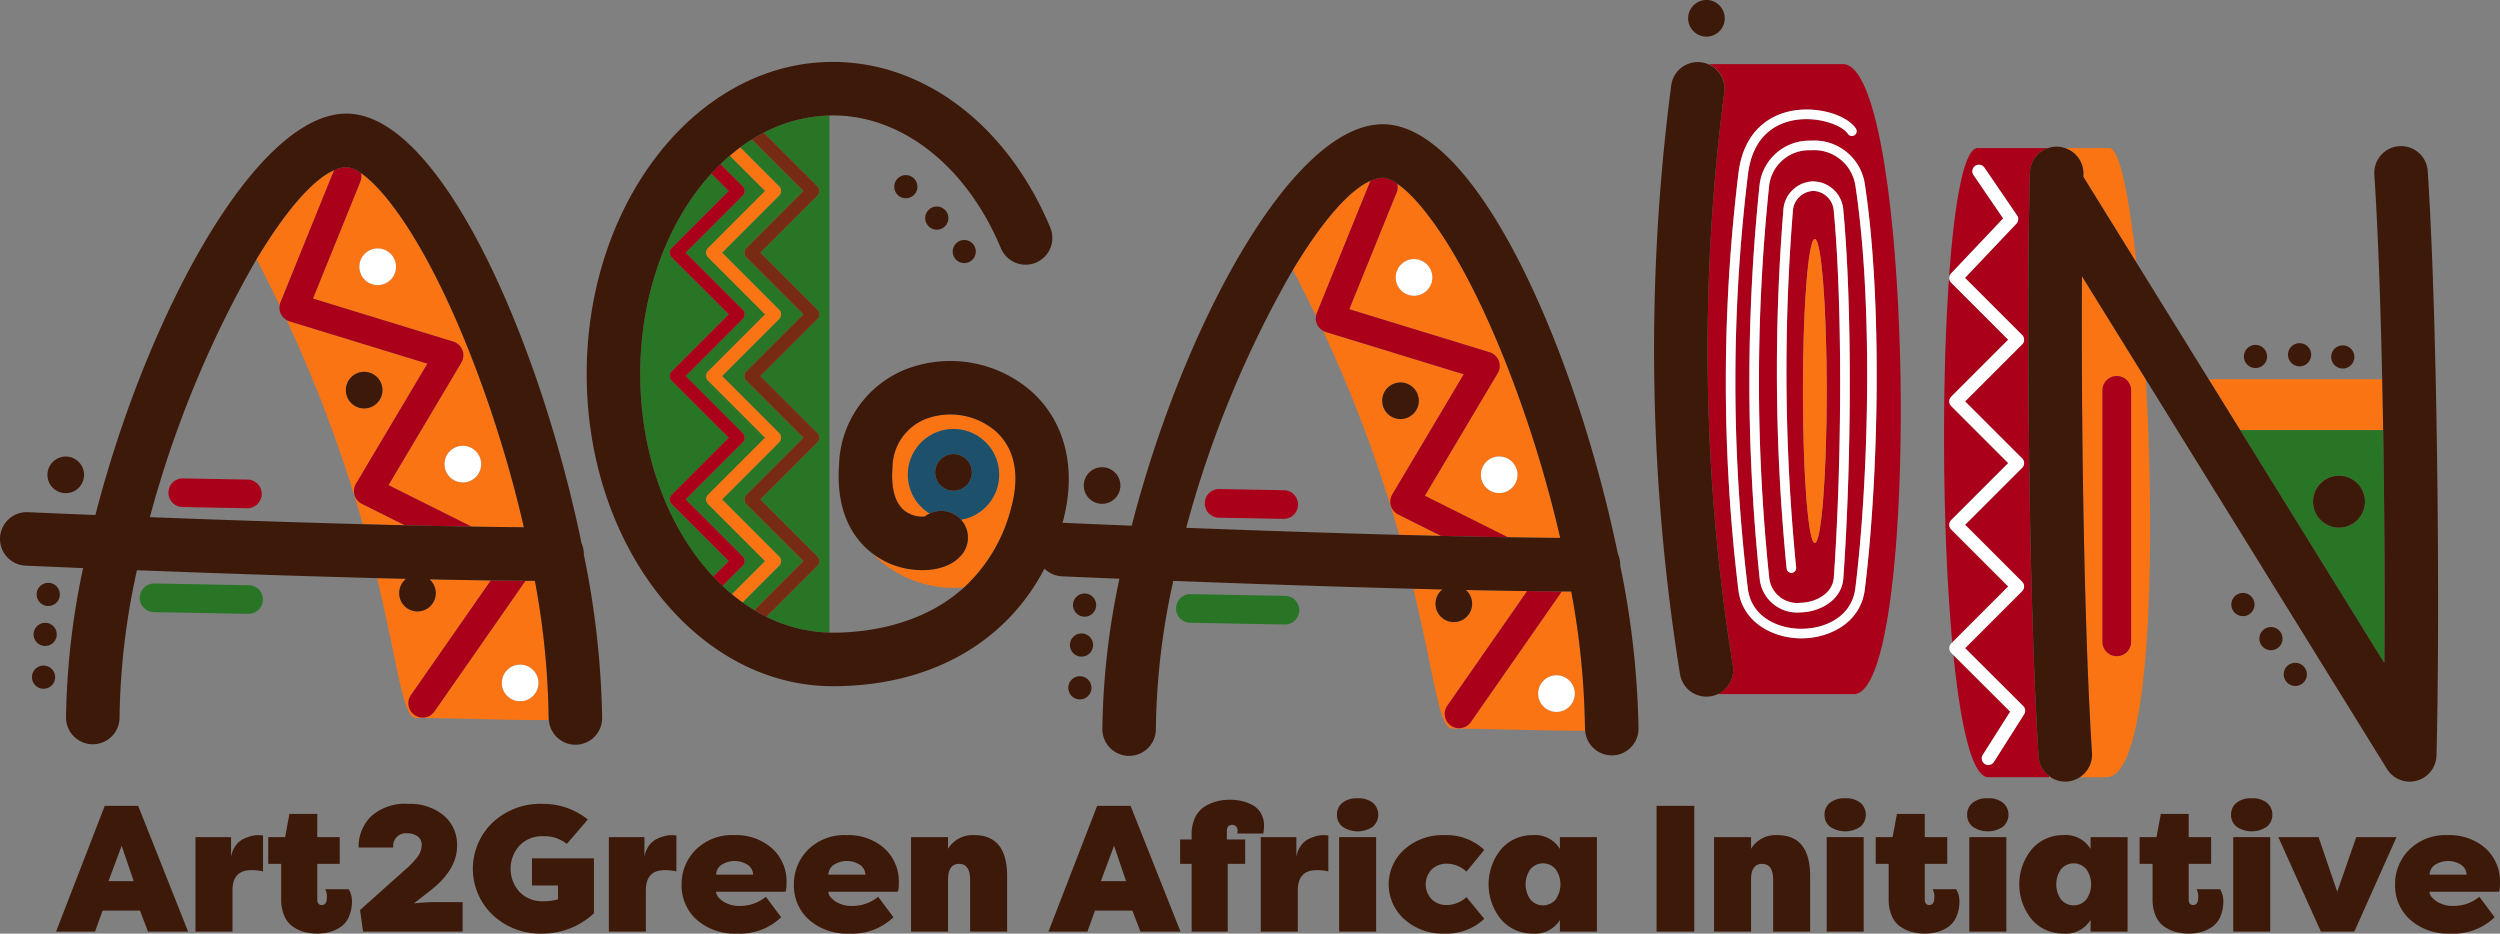 <?xml version="1.0" encoding="UTF-8"?>
<svg xmlns="http://www.w3.org/2000/svg" viewBox="0 0 288 107.548">
  <rect x="0" y="0" width="288" height="107.548" fill="#808080" stroke="none"/>
  <defs>
    <style>.cls-1{fill:none;}.cls-2{fill:#287525;}.cls-3{fill:#772b12;}.cls-4{fill:#ab0019;}.cls-5{fill:#fb7413;}.cls-6{fill:#1d506b;}.cls-7{fill:#3d1909;}.cls-8{fill:#fff;}</style>
  </defs>
  <title>Art2Green logo 288px</title>
  <g id="TEXT">
    <path class="cls-1" d="M238.89,99.457a1.776,1.776,0,0,0-1.459.683,3.03,3.03,0,0,0,0,3.477,1.901,1.901,0,0,0,2.918,0,3.03,3.03,0,0,0,0-3.477A1.776,1.776,0,0,0,238.89,99.457Z"></path>
    <path class="cls-1" d="M99.031,99.602a2.814,2.814,0,0,0-2.939,0,1.418,1.418,0,0,0-.662,1.158h4.263A1.42,1.42,0,0,0,99.031,99.602Z"></path>
    <polygon class="cls-1" points="126.825 101.505 129.723 101.505 128.336 97.429 126.825 101.505"></polygon>
    <path class="cls-1" d="M177.756,99.457a1.776,1.776,0,0,0-1.459.683,3.03,3.03,0,0,0,0,3.477,1.901,1.901,0,0,0,2.918,0,3.03,3.03,0,0,0,0-3.477A1.776,1.776,0,0,0,177.756,99.457Z"></path>
    <path class="cls-1" d="M86.096,99.602a2.814,2.814,0,0,0-2.939,0,1.418,1.418,0,0,0-.662,1.158h4.263A1.419,1.419,0,0,0,86.096,99.602Z"></path>
    <path class="cls-1" d="M151.741,37.382a1.651,1.651,0,0,1-.137-.97c-.835-1.742-1.719-3.514-2.666-5.323a124.005,124.005,0,0,0-12.287,29.716c6.992.267,15.796.575,24.532.81a157.46,157.46,0,0,0-8.783-23.52A1.646,1.646,0,0,1,151.741,37.382Zm-3.869,22.391h-.031l-7.428-.134a1.65,1.65,0,0,1-1.62-1.68,1.633,1.633,0,0,1,1.68-1.621l7.427.135a1.65,1.65,0,0,1-.029,3.3Z"></path>
    <path class="cls-1" d="M283.488,99.602a2.814,2.814,0,0,0-2.939,0,1.418,1.418,0,0,0-.662,1.158h4.263A1.419,1.419,0,0,0,283.488,99.602Z"></path>
    <path class="cls-1" d="M32.355,36.155a1.65,1.65,0,0,1-.137-.97c-.835-1.742-1.719-3.515-2.666-5.323A124.005,124.005,0,0,0,17.265,59.578c6.992.266,15.796.575,24.531.81a157.433,157.433,0,0,0-8.782-23.52A1.647,1.647,0,0,1,32.355,36.155ZM28.485,58.546H28.455l-7.428-.134a1.651,1.651,0,0,1-1.62-1.68,1.633,1.633,0,0,1,1.68-1.621l7.427.134a1.65,1.65,0,0,1-.029,3.3Z"></path>
    <polygon class="cls-1" points="12.503 101.505 15.401 101.505 14.014 97.429 12.503 101.505"></polygon>
    <path class="cls-2" d="M85.984,58.069a.76.76,0,0,1,0-1.072l6.57-6.57-6.57-6.571a.759.759,0,0,1,0-1.073l6.57-6.57-6.57-6.57a.76.76,0,0,1,0-1.072l6.57-6.571-5.937-5.937c-.459.286-.91.589-1.351.916l4.485,4.485a.759.759,0,0,1,0,1.072l-6.571,6.571,6.571,6.57a.76.76,0,0,1,0,1.072l-6.571,6.571,6.571,6.571a.76.76,0,0,1,0,1.072l-6.571,6.57,6.571,6.57a.759.759,0,0,1,0,1.072L85.533,69.395c.447.32.905.618,1.37.897l5.652-5.653Z"></path>
    <path class="cls-2" d="M94.164,21.463a.758.758,0,0,1,0,1.072l-6.571,6.571,6.571,6.57a.76.76,0,0,1,0,1.072l-6.571,6.571,6.571,6.571a.76.76,0,0,1,0,1.072l-6.571,6.57,6.571,6.57a.758.758,0,0,1,0,1.072l-5.881,5.881a17.184,17.184,0,0,0,7.269,1.816v-59.563a17.242,17.242,0,0,0-7.568,1.975Z"></path>
    <path class="cls-2" d="M81.573,58.069a.76.76,0,0,1,0-1.072l6.57-6.57-6.57-6.571a.759.759,0,0,1,0-1.073l6.57-6.57-6.57-6.57a.76.76,0,0,1,0-1.072l6.57-6.571-4.068-4.068q-.548.467-1.073.976l2.556,2.556a.758.758,0,0,1,0,1.072l-6.571,6.57,6.571,6.571a.76.76,0,0,1,0,1.072l-6.571,6.571,6.571,6.571a.76.76,0,0,1,0,1.073l-6.571,6.57,6.571,6.57a.758.758,0,0,1,0,1.072l-2.322,2.322c.355.334.715.658,1.085.964l3.822-3.822Z"></path>
    <path class="cls-2" d="M77.379,58.069a.76.76,0,0,1,0-1.072l6.571-6.57-6.571-6.571a.759.759,0,0,1,0-1.072l6.571-6.571-6.571-6.57a.761.761,0,0,1,0-1.073l6.571-6.57-2.007-2.006c-4.994,5.468-8.191,13.79-8.191,23.098,0,9.444,3.293,17.871,8.413,23.333l1.784-1.784Z"></path>
    <path class="cls-3" d="M94.164,64.103l-6.571-6.57,6.571-6.57a.76.76,0,0,0,0-1.072l-6.571-6.571,6.571-6.571a.76.76,0,0,0,0-1.072l-6.571-6.57,6.571-6.571a.758.758,0,0,0,0-1.072l-6.18-6.179q-.694.359-1.366.778l5.937,5.937-6.57,6.571a.76.76,0,0,0,0,1.072l6.57,6.57-6.57,6.57a.759.759,0,0,0,0,1.073l6.57,6.571L85.984,56.997a.76.76,0,0,0,0,1.072l6.57,6.57-5.652,5.653c.453.273.912.532,1.381.764l5.881-5.881A.758.758,0,0,0,94.164,64.103Z"></path>
    <path class="cls-4" d="M85.559,64.103l-6.571-6.57,6.571-6.57a.76.76,0,0,0,0-1.073l-6.571-6.571,6.571-6.571a.76.76,0,0,0,0-1.072l-6.571-6.571,6.571-6.57a.758.758,0,0,0,0-1.072L83.003,18.907c-.361.349-.715.709-1.059,1.086l2.007,2.006-6.571,6.57a.761.761,0,0,0,0,1.073l6.571,6.57-6.571,6.571a.759.759,0,0,0,0,1.072l6.571,6.571-6.571,6.57a.76.76,0,0,0,0,1.072l6.571,6.57L82.166,66.424q.523.558,1.071,1.074l2.322-2.322A.758.758,0,0,0,85.559,64.103Z"></path>
    <path class="cls-5" d="M89.753,64.103l-6.571-6.57,6.571-6.57a.76.76,0,0,0,0-1.072l-6.571-6.571,6.571-6.571a.76.76,0,0,0,0-1.072l-6.571-6.57,6.571-6.571a.759.759,0,0,0,0-1.072l-4.485-4.485c-.406.3-.802.621-1.191.953l4.068,4.068-6.57,6.571a.76.76,0,0,0,0,1.072l6.57,6.57-6.57,6.57a.759.759,0,0,0,0,1.073l6.57,6.571L81.573,56.997a.76.76,0,0,0,0,1.072l6.57,6.57-3.822,3.822q.594.492,1.211.934l4.22-4.22A.759.759,0,0,0,89.753,64.103Z"></path>
    <path class="cls-5" d="M116.463,58.589c1.067-3.851.456-6.936-1.769-8.92a8.024,8.024,0,0,0-8.078-1.394,6.064,6.064,0,0,0-3.804,5.638c-.123,1.649.023,3.844,1.407,4.928a3.329,3.329,0,0,0,2.305.663,3.014,3.014,0,0,1,.571-.343,5.256,5.256,0,1,1,3.609.708,3.079,3.079,0,0,1,.162,3.944c-1.664,2.163-5.38,2.256-8.038,1.242a9.468,9.468,0,0,1-2.325-1.303,12.969,12.969,0,0,0,9.342,3.964c.418,0,.831-.024,1.24-.062A18.669,18.669,0,0,0,116.463,58.589Z"></path>
    <path class="cls-6" d="M115.102,54.698a5.258,5.258,0,1,0-8.008,4.463,3.074,3.074,0,0,1,3.207.329,3.106,3.106,0,0,1,.402.379A5.246,5.246,0,0,0,115.102,54.698Zm-5.258,1.828a2.109,2.109,0,1,1,2.108-2.108A2.108,2.108,0,0,1,109.845,56.526Z"></path>
    <path class="cls-7" d="M109.845,52.309a2.109,2.109,0,1,0,2.108,2.109A2.109,2.109,0,0,0,109.845,52.309Z"></path>
    <circle class="cls-7" cx="111.082" cy="28.978" r="1.334"></circle>
    <path class="cls-7" d="M106.585,25.127a1.334,1.334,0,1,0,1.334-1.334A1.334,1.334,0,0,0,106.585,25.127Z"></path>
    <path class="cls-7" d="M103.019,21.505a1.334,1.334,0,1,0,1.334-1.334A1.335,1.335,0,0,0,103.019,21.505Z"></path>
    <path class="cls-5" d="M161.078,59.27a1.65,1.65,0,0,1-.681-2.319l8.225-13.834L152.747,38.25a1.628,1.628,0,0,1-.347-.156,157.46,157.46,0,0,1,8.783,23.52q2.424.065,4.826.122Zm-1.848-13.102a2.108,2.108,0,1,1,2.108,2.108A2.108,2.108,0,0,1,159.23,46.168Z"></path>
    <path class="cls-5" d="M160.892,22.167l-5.455,13.456,16.16,4.955a1.649,1.649,0,0,1,.935,2.42l-8.39,14.114,9.557,4.779c2.087.034,4.11.06,6.037.075a141.474,141.474,0,0,0-6.184-19.97c-5.002-12.658-9.768-18.901-12.589-20.837A1.637,1.637,0,0,1,160.892,22.167Zm13.922,32.526a2.108,2.108,0,1,1-2.108-2.108A2.108,2.108,0,0,1,174.814,54.693ZM162.897,29.85a2.108,2.108,0,1,1-2.108,2.108A2.109,2.109,0,0,1,162.897,29.85Z"></path>
    <path class="cls-5" d="M151.701,36.053l6.132-15.126c.015-.037.037-.068.054-.103-2.519,1.093-5.705,4.854-8.949,10.264.947,1.809,1.831,3.582,2.666,5.323A1.622,1.622,0,0,1,151.701,36.053Z"></path>
    <path class="cls-5" d="M181.004,68.14c-.357-.002-.718-.004-1.082-.007L169.438,83.183a1.65,1.65,0,0,1-2.708-1.887l9.2-13.206c-2.276-.031-4.643-.073-7.065-.124a2.109,2.109,0,1,1-2.697-.06q-1.667-.039-3.35-.082c2.464,10.164,2.942,16.114,4.491,16.114,3.811,0,11.152.263,15.305.243-.006-.082-.025-.16-.025-.244A91.259,91.259,0,0,0,181.004,68.14ZM179.306,82.012a2.108,2.108,0,1,1,2.108-2.108A2.108,2.108,0,0,1,179.306,82.012Z"></path>
    <path class="cls-4" d="M151.701,36.053a1.622,1.622,0,0,0-.097.359,1.632,1.632,0,0,0,.796,1.683,1.628,1.628,0,0,0,.347.156l15.874,4.867-8.225,13.834a1.65,1.65,0,0,0,.681,2.319l4.932,2.466c2.621.062,5.199.114,7.69.155l-9.557-4.779L172.532,42.998a1.649,1.649,0,0,0-.935-2.42l-16.16-4.955L160.892,22.167a1.637,1.637,0,0,0,.071-1.008,3.191,3.191,0,0,0-1.663-.681,3.617,3.617,0,0,0-1.412.346c-.017.035-.039.066-.054.103Z"></path>
    <path class="cls-4" d="M167.141,83.593a1.65,1.65,0,0,0,2.297-.41l10.484-15.05c-1.291-.01-2.624-.024-3.992-.043L166.73,81.296A1.65,1.65,0,0,0,167.141,83.593Z"></path>
    <path class="cls-7" d="M186.648,65.065a3.065,3.065,0,0,0-.265-1.242c-4.811-23.27-16.186-49.509-27.083-49.509-10.489,0-23.028,23.361-28.926,46.245-4.687-.189-7.661-.322-7.767-.326-.07-.004-.136.009-.205.01l.002-.006c1.687-6.089.373-11.618-3.606-15.168a14.209,14.209,0,0,0-14.494-2.508,12.223,12.223,0,0,0-7.641,10.899c-.422,5.704,1.781,8.726,3.84,10.293a9.468,9.468,0,0,0,2.325,1.303c2.658,1.015,6.374.921,8.038-1.242a3.077,3.077,0,0,0-3.771-4.652,3.014,3.014,0,0,0-.571.343,3.329,3.329,0,0,1-2.305-.663c-1.385-1.084-1.53-3.279-1.407-4.928a6.064,6.064,0,0,1,3.804-5.638,8.024,8.024,0,0,1,8.078,1.394c2.225,1.984,2.836,5.069,1.769,8.92a18.669,18.669,0,0,1-5.379,9.064C106.055,72.229,99.352,72.886,95.937,72.886c-.129,0-.256-.01-.384-.013a17.184,17.184,0,0,1-7.269-1.816c-.469-.232-.927-.491-1.381-.764-.465-.279-.922-.577-1.37-.897q-.617-.442-1.211-.934c-.37-.306-.73-.63-1.085-.964q-.548-.516-1.071-1.074c-5.12-5.462-8.413-13.889-8.413-23.333,0-9.308,3.197-17.63,8.191-23.098.344-.377.699-.737,1.059-1.086q.525-.508,1.073-.976c.39-.333.786-.653,1.191-.953.441-.327.892-.63,1.351-.916q.671-.419,1.366-.778a17.242,17.242,0,0,1,7.568-1.975c.128-.003.255-.013.384-.013,8.004,0,15.426,5.863,19.369,15.303a3.082,3.082,0,1,0,5.688-2.376C116.076,14.447,106.473,7.132,95.937,7.132c-15.632,0-28.35,16.131-28.35,35.959,0,19.829,12.718,35.96,28.35,35.96,11.176,0,19.928-4.976,24.384-13.545a3.06,3.06,0,0,0,2.01.885c.098.004,2.596.116,6.627.28A87.741,87.741,0,0,0,126.992,83.937a3.083,3.083,0,1,0,6.165,0,82.342,82.342,0,0,1,2.006-17.02c7.657.295,17.774.653,27.655.907q1.683.043,3.35.082a2.108,2.108,0,1,0,2.697.06c2.422.051,4.788.093,7.065.124,1.368.019,2.701.033,3.992.043.364.002.725.005,1.082.007A91.259,91.259,0,0,1,182.589,83.937c0,.084.018.162.025.244a3.075,3.075,0,0,0,6.141-.244,100.666,100.666,0,0,0-2.113-18.823C186.643,65.097,186.648,65.082,186.648,65.065Zm-49.996-4.26a124.005,124.005,0,0,1,12.287-29.716c3.244-5.411,6.43-9.171,8.949-10.264a3.617,3.617,0,0,1,1.412-.346,3.191,3.191,0,0,1,1.663.681c2.821,1.936,7.587,8.179,12.589,20.837a141.474,141.474,0,0,1,6.184,19.97c-1.927-.015-3.95-.041-6.037-.075-2.49-.041-5.068-.093-7.69-.155q-2.399-.057-4.826-.122C152.447,61.379,143.643,61.071,136.651,60.805Z"></path>
    <path class="cls-8" d="M162.897,34.067a2.108,2.108,0,1,0-2.108-2.108A2.108,2.108,0,0,0,162.897,34.067Z"></path>
    <circle class="cls-7" cx="161.338" cy="46.168" r="2.108"></circle>
    <circle class="cls-8" cx="172.706" cy="54.693" r="2.108"></circle>
    <path class="cls-8" d="M179.306,77.796a2.108,2.108,0,1,0,2.108,2.108A2.108,2.108,0,0,0,179.306,77.796Z"></path>
    <path class="cls-2" d="M147.979,71.941h.03a1.65,1.65,0,0,0,.029-3.3l-10.872-.197a1.65,1.65,0,1,0-.06,3.3Z"></path>
    <path class="cls-4" d="M147.9,56.473l-7.427-.135a1.633,1.633,0,0,0-1.68,1.621,1.65,1.65,0,0,0,1.62,1.68l7.428.134h.031a1.65,1.65,0,0,0,.029-3.3Z"></path>
    <path class="cls-7" d="M126.961,58.04a2.108,2.108,0,1,0-2.109-2.108A2.109,2.109,0,0,0,126.961,58.04Z"></path>
    <path class="cls-7" d="M125.853,70.682a1.334,1.334,0,1,0-1.886-.068A1.335,1.335,0,0,0,125.853,70.682Z"></path>
    <path class="cls-7" d="M123.614,75.217a1.334,1.334,0,1,0,.068-1.886A1.333,1.333,0,0,0,123.614,75.217Z"></path>
    <path class="cls-7" d="M123.426,80.145a1.334,1.334,0,1,0,.068-1.886A1.334,1.334,0,0,0,123.426,80.145Z"></path>
    <path class="cls-5" d="M61.618,66.914c-.357-.002-.718-.004-1.082-.007L50.051,81.956a1.65,1.65,0,0,1-2.708-1.887L56.543,66.864c-2.276-.031-4.643-.073-7.064-.124a2.109,2.109,0,1,1-2.697-.06q-1.667-.039-3.35-.082c2.464,10.163,2.942,16.113,4.491,16.113,3.811,0,11.152.264,15.305.243-.006-.082-.024-.16-.024-.243A91.259,91.259,0,0,0,61.618,66.914ZM59.92,80.786a2.108,2.108,0,1,1,2.108-2.108A2.108,2.108,0,0,1,59.92,80.786Z"></path>
    <path class="cls-5" d="M41.692,58.044a1.649,1.649,0,0,1-.681-2.319l8.224-13.835L33.361,37.024a1.627,1.627,0,0,1-.347-.156,157.433,157.433,0,0,1,8.782,23.52q2.424.065,4.826.122Zm-1.848-13.103A2.108,2.108,0,1,1,41.952,47.05,2.108,2.108,0,0,1,39.844,44.941Z"></path>
    <path class="cls-5" d="M41.506,20.941,36.051,34.396,52.211,39.351a1.65,1.65,0,0,1,.934,2.42l-8.39,14.114L54.313,60.664c2.087.034,4.11.06,6.037.075A141.475,141.475,0,0,0,54.166,40.77c-5.002-12.658-9.768-18.901-12.589-20.837A1.641,1.641,0,0,1,41.506,20.941ZM55.428,53.467a2.108,2.108,0,1,1-2.108-2.108A2.108,2.108,0,0,1,55.428,53.467ZM43.51,28.623a2.109,2.109,0,1,1-2.108,2.109A2.109,2.109,0,0,1,43.51,28.623Z"></path>
    <path class="cls-5" d="M32.315,34.826l6.132-15.125c.015-.037.037-.068.054-.103-2.519,1.093-5.705,4.853-8.949,10.264.947,1.809,1.831,3.581,2.666,5.323A1.632,1.632,0,0,1,32.315,34.826Z"></path>
    <path class="cls-4" d="M47.755,82.367A1.649,1.649,0,0,0,50.051,81.956l10.484-15.05c-1.291-.01-2.624-.024-3.992-.042L47.344,80.069A1.65,1.65,0,0,0,47.755,82.367Z"></path>
    <path class="cls-4" d="M32.315,34.826a1.632,1.632,0,0,0-.097.359,1.633,1.633,0,0,0,.796,1.683,1.627,1.627,0,0,0,.347.156l15.874,4.866-8.224,13.835a1.649,1.649,0,0,0,.681,2.319l4.931,2.465c2.621.062,5.2.114,7.69.155l-9.557-4.778,8.39-14.114a1.65,1.65,0,0,0-.934-2.42l-16.16-4.955L41.506,20.941a1.641,1.641,0,0,0,.071-1.008,3.196,3.196,0,0,0-1.663-.681,3.617,3.617,0,0,0-1.412.346c-.017.035-.039.066-.054.103Z"></path>
    <path class="cls-7" d="M67.262,63.839a3.066,3.066,0,0,0-.265-1.243c-4.811-23.27-16.186-49.509-27.083-49.509-10.489,0-23.028,23.361-28.925,46.244-4.688-.189-7.661-.321-7.767-.326a3.082,3.082,0,1,0-.276,6.158c.098.004,2.596.116,6.627.281a87.743,87.743,0,0,0-1.966,17.267,3.083,3.083,0,0,0,6.165,0A82.351,82.351,0,0,1,15.777,65.69c7.657.295,17.774.654,27.655.908q1.683.043,3.35.082a2.108,2.108,0,1,0,2.697.06c2.422.051,4.788.093,7.064.124,1.368.019,2.702.033,3.992.042.364.003.725.005,1.082.007a91.259,91.259,0,0,1,1.586,15.797c0,.083.018.162.024.243a3.075,3.075,0,0,0,6.141-.243A100.664,100.664,0,0,0,67.257,63.888C67.257,63.871,67.262,63.855,67.262,63.839ZM17.265,59.578A124.005,124.005,0,0,1,29.552,29.862c3.244-5.411,6.43-9.171,8.949-10.264a3.617,3.617,0,0,1,1.412-.346,3.196,3.196,0,0,1,1.663.681c2.821,1.936,7.587,8.179,12.589,20.837a141.475,141.475,0,0,1,6.184,19.969c-1.927-.015-3.95-.041-6.037-.075-2.49-.041-5.069-.093-7.69-.155q-2.398-.056-4.826-.122C33.061,60.153,24.257,59.844,17.265,59.578Z"></path>
    <path class="cls-8" d="M43.51,32.841a2.109,2.109,0,1,0-2.108-2.108A2.109,2.109,0,0,0,43.51,32.841Z"></path>
    <path class="cls-7" d="M44.06,44.941A2.108,2.108,0,1,0,41.952,47.05,2.109,2.109,0,0,0,44.06,44.941Z"></path>
    <path class="cls-8" d="M51.211,53.467a2.108,2.108,0,1,0,2.108-2.108A2.108,2.108,0,0,0,51.211,53.467Z"></path>
    <circle class="cls-8" cx="59.92" cy="78.677" r="2.108"></circle>
    <path class="cls-2" d="M28.593,70.715h.031a1.65,1.65,0,0,0,.029-3.3l-10.873-.197a1.65,1.65,0,0,0-.06,3.3Z"></path>
    <path class="cls-4" d="M28.514,55.246l-7.427-.134a1.633,1.633,0,0,0-1.68,1.621,1.651,1.651,0,0,0,1.62,1.68l7.428.134h.031a1.65,1.65,0,0,0,.029-3.3Z"></path>
    <path class="cls-7" d="M7.575,56.813a2.109,2.109,0,1,0-2.109-2.109A2.108,2.108,0,0,0,7.575,56.813Z"></path>
    <path class="cls-7" d="M6.466,69.456a1.335,1.335,0,1,0-1.885-.069A1.335,1.335,0,0,0,6.466,69.456Z"></path>
    <path class="cls-7" d="M4.228,73.991a1.334,1.334,0,1,0,.068-1.886A1.335,1.335,0,0,0,4.228,73.991Z"></path>
    <path class="cls-7" d="M4.108,77.033a1.334,1.334,0,1,0,1.886.068A1.335,1.335,0,0,0,4.108,77.033Z"></path>
    <path class="cls-4" d="M198.645,10.573a229.169,229.169,0,0,0,.976,66.082,3.073,3.073,0,0,1-1.614,3.23c.004.027.008.055.012.083h15.528c7.868,0,6.929-72.583-1.252-72.583H196.843A3.073,3.073,0,0,1,198.645,10.573Zm1.614,9.473c.605-5.212,3.876-6.741,5.773-7.189,3.214-.761,6.751.407,7.764,1.956a.55.55,0,0,1-.921.602c-.695-1.062-3.767-2.154-6.591-1.488-1.974.466-4.432,1.928-4.933,6.246a198.074,198.074,0,0,0-.003,47.609c.374,3.201,3.354,4.646,6.142,4.656h.031c2.809,0,5.811-1.438,6.211-4.658,1.544-12.438,2.072-32.933.004-46.416a4.8,4.8,0,0,0-5.132-4.055,4.625,4.625,0,0,0-4.796,4.027,217.281,217.281,0,0,0-.002,45.181,3.25,3.25,0,0,0,3.605,2.928c1.766-.034,3.714-1.063,3.842-2.905.972-13.829.973-31.954.003-42.161a2.461,2.461,0,0,0-2.333-2.383h-.001a2.454,2.454,0,0,0-2.39,2.381,229.893,229.893,0,0,0,.381,41.003.55.55,0,1,1-1.094.123,231.177,231.177,0,0,1-.382-41.228,3.523,3.523,0,0,1,3.428-3.378h.001a3.538,3.538,0,0,1,3.484,3.379c.991,10.426.991,28.234,0,42.342-.177,2.493-2.666,3.885-4.92,3.926a4.332,4.332,0,0,1-4.72-3.907,218.375,218.375,0,0,1,.002-45.418,5.758,5.758,0,0,1,5.866-5.01,5.871,5.871,0,0,1,6.244,4.988c2.082,13.581,1.554,34.207,0,46.719-.48,3.866-4.116,5.621-7.305,5.621h-.033c-3.168-.012-6.781-1.778-7.23-5.629A199.159,199.159,0,0,1,200.259,20.045Zm7.437,25.001c0-9.67.614-17.51,1.37-17.51.757,0,1.371,7.84,1.371,17.51s-.614,17.51-1.371,17.51C208.309,62.556,207.696,54.717,207.696,45.046Z"></path>
    <path class="cls-7" d="M199.621,76.655a229.169,229.169,0,0,1-.976-66.082,3.083,3.083,0,0,0-6.116-.777,235.461,235.461,0,0,0,1.012,67.886,3.083,3.083,0,0,0,6.08-1.027Z"></path>
    <path class="cls-8" d="M207.487,73.537h.033c3.189,0,6.825-1.755,7.305-5.621,1.554-12.512,2.082-33.138,0-46.719a5.871,5.871,0,0,0-6.244-4.988,5.758,5.758,0,0,0-5.866,5.01,218.375,218.375,0,0,0-.002,45.418A4.332,4.332,0,0,0,207.433,70.544c2.254-.042,4.744-1.433,4.92-3.926.991-14.108.991-31.916,0-42.342a3.538,3.538,0,0,0-3.484-3.379h-.001a3.523,3.523,0,0,0-3.428,3.378,231.177,231.177,0,0,0,.382,41.228.55.55,0,1,0,1.094-.123,229.893,229.893,0,0,1-.381-41.003,2.454,2.454,0,0,1,2.39-2.381h.001a2.461,2.461,0,0,1,2.333,2.383c.97,10.207.969,28.332-.003,42.161-.129,1.842-2.076,2.871-3.842,2.905a3.25,3.25,0,0,1-3.605-2.928,217.281,217.281,0,0,1,.002-45.181,4.625,4.625,0,0,1,4.796-4.027,4.8,4.8,0,0,1,5.132,4.055c2.068,13.484,1.54,33.979-.004,46.416C213.333,71,210.332,72.438,207.522,72.438h-.031c-2.789-.011-5.769-1.455-6.142-4.656a198.074,198.074,0,0,1,.003-47.609c.501-4.318,2.96-5.779,4.933-6.246,2.823-.666,5.896.426,6.591,1.488a.55.55,0,0,0,.921-.602c-1.013-1.549-4.55-2.717-7.764-1.956-1.897.448-5.168,1.977-5.773,7.189a199.159,199.159,0,0,0-.003,47.863C200.706,71.759,204.319,73.525,207.487,73.537Z"></path>
    <path class="cls-5" d="M210.437,45.046c0-9.67-.614-17.51-1.371-17.51-.757,0-1.37,7.84-1.37,17.51s.614,17.51,1.37,17.51C209.823,62.556,210.437,54.717,210.437,45.046Z"></path>
    <path class="cls-7" d="M196.581,4.218a2.109,2.109,0,1,0-2.108-2.108A2.109,2.109,0,0,0,196.581,4.218Z"></path>
    <path class="cls-5" d="M274.54,49.554c-.032-1.964-.069-3.925-.112-5.867H254.438l3.632,5.867Z"></path>
    <path class="cls-2" d="M274.68,76.386c.055-7.772.016-17.336-.14-26.832H258.07ZM271.464,55.581a2.988,2.988,0,1,1-4.219.198A2.983,2.983,0,0,1,271.464,55.581Z"></path>
    <path class="cls-4" d="M231.345,67.561l-6.571-6.571a.76.76,0,0,1,0-1.072l6.571-6.57-6.571-6.571a.759.759,0,0,1,0-1.072l6.571-6.571-6.571-6.57a.759.759,0,0,1-.015-1.058l6.006-6.341-3.403-4.985a.758.758,0,1,1,1.251-.855l3.748,5.49a.758.758,0,0,1-.075.949l-5.92,6.249,6.585,6.584a.76.76,0,0,1,0,1.072l-6.571,6.571,6.571,6.571a.76.76,0,0,1,0,1.073l-6.571,6.57,6.571,6.571a.758.758,0,0,1,0,1.072l-6.571,6.57,6.692,6.671a.757.757,0,0,1,.106.943l-3.48,5.489a.757.757,0,0,1-.642.352.748.748,0,0,1-.404-.118.759.759,0,0,1-.235-1.046l3.155-4.976-6.532-6.512c.839,8.29,2.171,14.066,4.017,14.066h7.003v-.139a3.061,3.061,0,0,1-1.213-2.241c-1.2-18.624-1.398-52.821-1-67.267a3.082,3.082,0,0,1,2.099-2.835h-8.109c-3.792,0-4.881,35.653-2.937,56.948Z"></path>
    <path class="cls-8" d="M228.419,86.959a.759.759,0,0,0,.235,1.046.748.748,0,0,0,.404.118.757.757,0,0,0,.642-.352L233.18,82.282a.757.757,0,0,0-.106-.943l-6.692-6.671,6.571-6.57a.758.758,0,0,0,0-1.072l-6.571-6.571,6.571-6.57a.76.76,0,0,0,0-1.073l-6.571-6.571,6.571-6.571a.76.76,0,0,0,0-1.072l-6.585-6.584,5.92-6.249a.758.758,0,0,0,.075-.949l-3.748-5.49a.758.758,0,1,0-1.251.855l3.403,4.985-6.006,6.341a.759.759,0,0,0,.015,1.058l6.571,6.57-6.571,6.571a.759.759,0,0,0,0,1.072l6.571,6.571-6.571,6.57a.76.76,0,0,0,0,1.072l6.571,6.571-6.444,6.443-.127.127a.759.759,0,0,0,.001,1.073l.267.267,6.532,6.512Z"></path>
    <path class="cls-5" d="M239.842,31.82c-.093,16.584.229,40.498,1.159,54.942a3.069,3.069,0,0,1-1.412,2.776h3.074c5.041,0,5.695-25.157,4.539-45.829Zm2.362,13.15a1.65,1.65,0,0,1,3.301,0V73.939a1.65,1.65,0,1,1-3.301,0Z"></path>
    <path class="cls-5" d="M237.874,17.056a3.073,3.073,0,0,1,2.137,3.004c-.003.098-.005.207-.008.307l6.114,9.876c-.862-7.813-1.981-13.186-3.105-13.187h-5.138Z"></path>
    <path class="cls-5" d="M236.062,89.399v.139h.178C236.177,89.497,236.121,89.445,236.062,89.399Z"></path>
    <path class="cls-7" d="M233.848,19.892c-.397,14.446-.2,48.643,1,67.267a3.061,3.061,0,0,0,1.213,2.241c.06.046.115.097.178.139a3.063,3.063,0,0,0,1.682.504c.067,0,.133-.002.201-.006a3.122,3.122,0,0,0,2.877-3.274c-.93-14.444-1.252-38.357-1.159-54.942L247.201,43.709l27.778,44.874a3.083,3.083,0,0,0,2.621,1.46,3.134,3.134,0,0,0,.803-.106,3.085,3.085,0,0,0,2.278-2.892c.397-14.428.201-48.617-.999-67.267a3.083,3.083,0,1,0-6.152.396c.416,6.454.709,14.789.899,23.513.042,1.942.079,3.903.112,5.867.155,9.496.194,19.06.14,26.832l-16.61-26.832L254.438,43.687l-8.322-13.444-6.114-9.876c.003-.1.005-.208.008-.307a3.073,3.073,0,0,0-2.137-3.004h-0a3.04,3.04,0,0,0-.86-.162,2.967,2.967,0,0,0-1.066.162A3.082,3.082,0,0,0,233.848,19.892Z"></path>
    <path class="cls-4" d="M243.853,75.589a1.651,1.651,0,0,0,1.65-1.65V44.97a1.65,1.65,0,0,0-3.301,0V73.939A1.651,1.651,0,0,0,243.853,75.589Z"></path>
    <path class="cls-7" d="M270.875,42.019a1.334,1.334,0,1,0-1.885.088A1.334,1.334,0,0,0,270.875,42.019Z"></path>
    <path class="cls-7" d="M267.435,59.995a2.988,2.988,0,1,0-.19-4.216A2.989,2.989,0,0,0,267.435,59.995Z"></path>
    <path class="cls-7" d="M265.899,41.765a1.334,1.334,0,1,0-1.885.088A1.335,1.335,0,0,0,265.899,41.765Z"></path>
    <path class="cls-7" d="M260.82,41.963a1.334,1.334,0,1,0-1.885.088A1.334,1.334,0,0,0,260.82,41.963Z"></path>
    <path class="cls-7" d="M263.089,77.569a1.334,1.334,0,1,0,1.449-1.208A1.334,1.334,0,0,0,263.089,77.569Z"></path>
    <path class="cls-7" d="M260.285,73.451a1.334,1.334,0,1,0,1.449-1.209A1.335,1.335,0,0,0,260.285,73.451Z"></path>
    <path class="cls-7" d="M257.057,69.523a1.334,1.334,0,1,0,1.448-1.209A1.334,1.334,0,0,0,257.057,69.523Z"></path>
    <path class="cls-7" d="M12.068,92.833l-5.609,14.487h4.491l.869-2.421h4.305l.931,2.421h4.615l-5.754-14.487Zm.435,8.672,1.511-4.077,1.387,4.077Z"></path>
    <path class="cls-7" d="M28.997,96.3a5.237,5.237,0,0,0-.921.332,2.373,2.373,0,0,0-.931.786,2.985,2.985,0,0,0-.528,1.314V96.435h-4.098v10.886h4.263v-4.739q0-2.339,2.153-2.339a5.39,5.39,0,0,1,1.366.145V96.249a5.642,5.642,0,0,0-.621-.042A3.028,3.028,0,0,0,28.997,96.3Z"></path>
    <path class="cls-7" d="M37.462,102.436a1.743,1.743,0,0,1,.186.993q0,.828-.58.828-.517,0-.517-.662V99.519h2.587v-3.084h-2.587V93.765h-3.208l-.497,2.67H30.901v3.084h1.49v4.036a4.799,4.799,0,0,0,.362,1.956,2.819,2.819,0,0,0,.993,1.242,4.447,4.447,0,0,0,1.314.611,5.9,5.9,0,0,0,2.897.011,4.303,4.303,0,0,0,1.273-.58,2.709,2.709,0,0,0,.963-1.18,4.515,4.515,0,0,0,.352-1.873,2.646,2.646,0,0,0-.373-1.304Z"></path>
    <path class="cls-7" d="M47.685,104.072l2.214-1.739q2.752-2.276,2.753-4.884a4.374,4.374,0,0,0-1.563-3.528,6.041,6.041,0,0,0-4.025-1.314,5.831,5.831,0,0,0-4.326,1.448,4.901,4.901,0,0,0-1.428,3.581H45.305a1.454,1.454,0,0,1,1.656-1.635,1.848,1.848,0,0,1,1.148.352,1.131,1.131,0,0,1,.466.952A2.293,2.293,0,0,1,48.13,98.67a9.605,9.605,0,0,1-1.397,1.469l-5.257,4.698.352,2.483H53.294v-3.394H50.583A21.873,21.873,0,0,0,47.685,104.072Z"></path>
    <path class="cls-7" d="M61.282,102.002h3.001v1.593a5.589,5.589,0,0,1-1.739.228,3.565,3.565,0,0,1-2.691-1.076,3.962,3.962,0,0,1,0-5.34A3.567,3.567,0,0,1,62.545,96.331a4.123,4.123,0,0,1,2.752.891l2.421-2.815a8.172,8.172,0,0,0-5.174-1.8,8.005,8.005,0,0,0-5.826,2.183,7.349,7.349,0,0,0,0,10.575,8.004,8.004,0,0,0,5.826,2.184,8.673,8.673,0,0,0,5.878-2.338v-6.333H61.282Z"></path>
    <path class="cls-7" d="M76.618,96.3a5.233,5.233,0,0,0-.921.332,2.372,2.372,0,0,0-.932.786,2.988,2.988,0,0,0-.528,1.314V96.435h-4.098v10.886h4.263v-4.739q0-2.339,2.152-2.339a5.39,5.39,0,0,1,1.366.145V96.249a5.643,5.643,0,0,0-.621-.042A3.027,3.027,0,0,0,76.618,96.3Z"></path>
    <path class="cls-7" d="M84.606,96.207a5.93,5.93,0,0,0-4.45,1.676,5.573,5.573,0,0,0-1.635,4.036,5.262,5.262,0,0,0,1.728,4.025,6.588,6.588,0,0,0,4.667,1.604,6.81,6.81,0,0,0,5.071-1.883l-1.759-2.359a4.6,4.6,0,0,1-2.939,1.055,3.406,3.406,0,0,1-2.028-.548q-.766-.547-.766-1.086h8.009a3.602,3.602,0,0,0,.104-.973A5.142,5.142,0,0,0,88.921,97.708,6.247,6.247,0,0,0,84.606,96.207ZM82.495,100.76a1.418,1.418,0,0,1,.662-1.158,2.814,2.814,0,0,1,2.939,0,1.419,1.419,0,0,1,.662,1.158Z"></path>
    <path class="cls-7" d="M97.541,96.207a5.93,5.93,0,0,0-4.449,1.676,5.573,5.573,0,0,0-1.635,4.036,5.261,5.261,0,0,0,1.728,4.025,6.588,6.588,0,0,0,4.667,1.604,6.811,6.811,0,0,0,5.071-1.883l-1.759-2.359a4.599,4.599,0,0,1-2.939,1.055,3.406,3.406,0,0,1-2.028-.548q-.766-.547-.766-1.086h8.009a3.608,3.608,0,0,0,.103-.973,5.142,5.142,0,0,0-1.687-4.046A6.247,6.247,0,0,0,97.541,96.207Zm-2.111,4.553a1.418,1.418,0,0,1,.662-1.158,2.814,2.814,0,0,1,2.939,0,1.42,1.42,0,0,1,.662,1.158Z"></path>
    <path class="cls-7" d="M112.235,96.207a3.301,3.301,0,0,0-3.022,1.573V96.435h-4.263v10.886h4.263v-5.96q0-1.842,1.262-1.842,1.283,0,1.283,1.842v5.96h4.263v-6.375Q116.022,96.207,112.235,96.207Z"></path>
    <path class="cls-7" d="M126.39,92.833l-5.608,14.487h4.491l.869-2.421h4.305l.931,2.421h4.615l-5.753-14.487Zm.435,8.672,1.511-4.077,1.387,4.077Z"></path>
    <path class="cls-7" d="M141.332,95.752q0-.724.621-.725a.578.578,0,0,1,.455.187.72.72,0,0,1,.166.497,1.76,1.76,0,0,1-.041.31h3.001a6.768,6.768,0,0,0,.083-.869,2.861,2.861,0,0,0-.363-1.469,2.41,2.41,0,0,0-.972-.942,5.109,5.109,0,0,0-1.252-.466,6.118,6.118,0,0,0-1.345-.145,6.011,6.011,0,0,0-1.521.186,5.07,5.07,0,0,0-1.397.611,2.949,2.949,0,0,0-1.086,1.242A4.372,4.372,0,0,0,137.276,96.124v.58h-1.324v2.814H137.276v7.802h4.16V99.519h2.007V96.704h-2.111Z"></path>
    <path class="cls-7" d="M151.722,96.3a5.238,5.238,0,0,0-.922.332,2.369,2.369,0,0,0-.931.786,2.992,2.992,0,0,0-.528,1.314V96.435h-4.098v10.886h4.264v-4.739q0-2.339,2.151-2.339a5.394,5.394,0,0,1,1.367.145V96.249a5.661,5.661,0,0,0-.621-.042A3.021,3.021,0,0,0,151.722,96.3Z"></path>
    <path class="cls-7" d="M156.399,91.964a2.631,2.631,0,0,0-1.77.528,1.733,1.733,0,0,0-.61,1.376,1.715,1.715,0,0,0,.631,1.366,3.111,3.111,0,0,0,3.498,0,1.825,1.825,0,0,0,.02-2.742A2.63,2.63,0,0,0,156.399,91.964Z"></path>
    <rect class="cls-7" x="154.267" y="96.435" width="4.263" height="10.886"></rect>
    <path class="cls-7" d="M166.663,99.498a3.373,3.373,0,0,1,2.277.911l2.049-2.504A6.369,6.369,0,0,0,166.374,96.207a6.558,6.558,0,0,0-4.584,1.646,5.379,5.379,0,0,0,0,8.051,6.558,6.558,0,0,0,4.584,1.645,6.365,6.365,0,0,0,4.615-1.697l-2.049-2.503a3.372,3.372,0,0,1-2.277.91,2.372,2.372,0,0,1-1.738-.672,2.476,2.476,0,0,1,0-3.416A2.375,2.375,0,0,1,166.663,99.498Z"></path>
    <path class="cls-7" d="M179.701,97.801a3.307,3.307,0,0,0-3.104-1.594,4.732,4.732,0,0,0-3.653,1.604,6.397,6.397,0,0,0,0,8.133,4.732,4.732,0,0,0,3.653,1.604,3.32,3.32,0,0,0,3.104-1.573v1.345h4.263V96.435h-4.263Zm-.486,5.815a1.901,1.901,0,0,1-2.918,0,3.03,3.03,0,0,1,0-3.477,1.901,1.901,0,0,1,2.918,0,3.03,3.03,0,0,1,0,3.477Z"></path>
    <rect class="cls-7" x="190.835" y="92.833" width="4.346" height="14.487"></rect>
    <path class="cls-7" d="M204.742,96.207a3.299,3.299,0,0,0-3.021,1.573V96.435h-4.263v10.886h4.263v-5.96q0-1.842,1.262-1.842,1.284,0,1.283,1.842v5.96h4.263v-6.375Q208.53,96.207,204.742,96.207Z"></path>
    <path class="cls-7" d="M212.566,91.964a2.63,2.63,0,0,0-1.77.528,1.733,1.733,0,0,0-.61,1.376,1.715,1.715,0,0,0,.631,1.366,3.111,3.111,0,0,0,3.498,0,1.825,1.825,0,0,0,.02-2.742A2.63,2.63,0,0,0,212.566,91.964Z"></path>
    <rect class="cls-7" x="210.434" y="96.435" width="4.263" height="10.886"></rect>
    <path class="cls-7" d="M222.644,102.436a1.746,1.746,0,0,1,.186.993q0,.828-.579.828-.517,0-.517-.662V99.519h2.587v-3.084H221.733V93.765H218.525l-.497,2.67h-1.946v3.084h1.49v4.036a4.797,4.797,0,0,0,.363,1.956,2.82,2.82,0,0,0,.993,1.242,4.442,4.442,0,0,0,1.314.611,5.898,5.898,0,0,0,2.897.011,4.306,4.306,0,0,0,1.273-.58,2.713,2.713,0,0,0,.962-1.18,4.521,4.521,0,0,0,.352-1.873,2.652,2.652,0,0,0-.372-1.304Z"></path>
    <path class="cls-7" d="M228.997,91.964a2.63,2.63,0,0,0-1.77.528,1.733,1.733,0,0,0-.61,1.376,1.715,1.715,0,0,0,.631,1.366,3.111,3.111,0,0,0,3.498,0,1.825,1.825,0,0,0,.021-2.742A2.63,2.63,0,0,0,228.997,91.964Z"></path>
    <rect class="cls-7" x="226.866" y="96.435" width="4.264" height="10.886"></rect>
    <path class="cls-7" d="M240.835,97.801a3.308,3.308,0,0,0-3.104-1.594,4.732,4.732,0,0,0-3.653,1.604,6.396,6.396,0,0,0,0,8.133,4.731,4.731,0,0,0,3.653,1.604,3.32,3.32,0,0,0,3.104-1.573v1.345h4.263V96.435h-4.263Zm-.487,5.815a1.901,1.901,0,0,1-2.918,0,3.03,3.03,0,0,1,0-3.477,1.901,1.901,0,0,1,2.918,0,3.03,3.03,0,0,1,0,3.477Z"></path>
    <path class="cls-7" d="M253.045,102.436a1.744,1.744,0,0,1,.186.993q0,.828-.579.828-.517,0-.517-.662V99.519h2.587v-3.084h-2.587V93.765h-3.208L248.43,96.435h-1.946v3.084h1.49v4.036a4.797,4.797,0,0,0,.363,1.956,2.82,2.82,0,0,0,.993,1.242,4.442,4.442,0,0,0,1.314.611,5.899,5.899,0,0,0,2.897.011,4.307,4.307,0,0,0,1.273-.58,2.713,2.713,0,0,0,.962-1.18,4.521,4.521,0,0,0,.352-1.873,2.657,2.657,0,0,0-.372-1.304Z"></path>
    <path class="cls-7" d="M259.399,91.964a2.63,2.63,0,0,0-1.77.528,1.733,1.733,0,0,0-.61,1.376,1.715,1.715,0,0,0,.631,1.366,3.111,3.111,0,0,0,3.498,0,1.825,1.825,0,0,0,.021-2.742A2.63,2.63,0,0,0,259.399,91.964Z"></path>
    <rect class="cls-7" x="257.267" y="96.435" width="4.263" height="10.886"></rect>
    <polygon class="cls-7" points="271.443 96.435 269.249 102.727 267.098 96.435 262.461 96.435 267.367 107.321 271.216 107.321 276.079 96.435 271.443 96.435"></polygon>
    <path class="cls-7" d="M288,101.754a5.144,5.144,0,0,0-1.687-4.046,6.248,6.248,0,0,0-4.315-1.501,5.929,5.929,0,0,0-4.449,1.676,5.571,5.571,0,0,0-1.635,4.036,5.26,5.26,0,0,0,1.728,4.025,6.588,6.588,0,0,0,4.667,1.604,6.81,6.81,0,0,0,5.071-1.883l-1.759-2.359a4.603,4.603,0,0,1-2.939,1.055,3.406,3.406,0,0,1-2.028-.548q-.766-.547-.766-1.086h8.01A3.614,3.614,0,0,0,288,101.754Zm-8.113-.994a1.418,1.418,0,0,1,.662-1.158,2.814,2.814,0,0,1,2.939,0,1.419,1.419,0,0,1,.662,1.158Z"></path>
  </g>
</svg>
